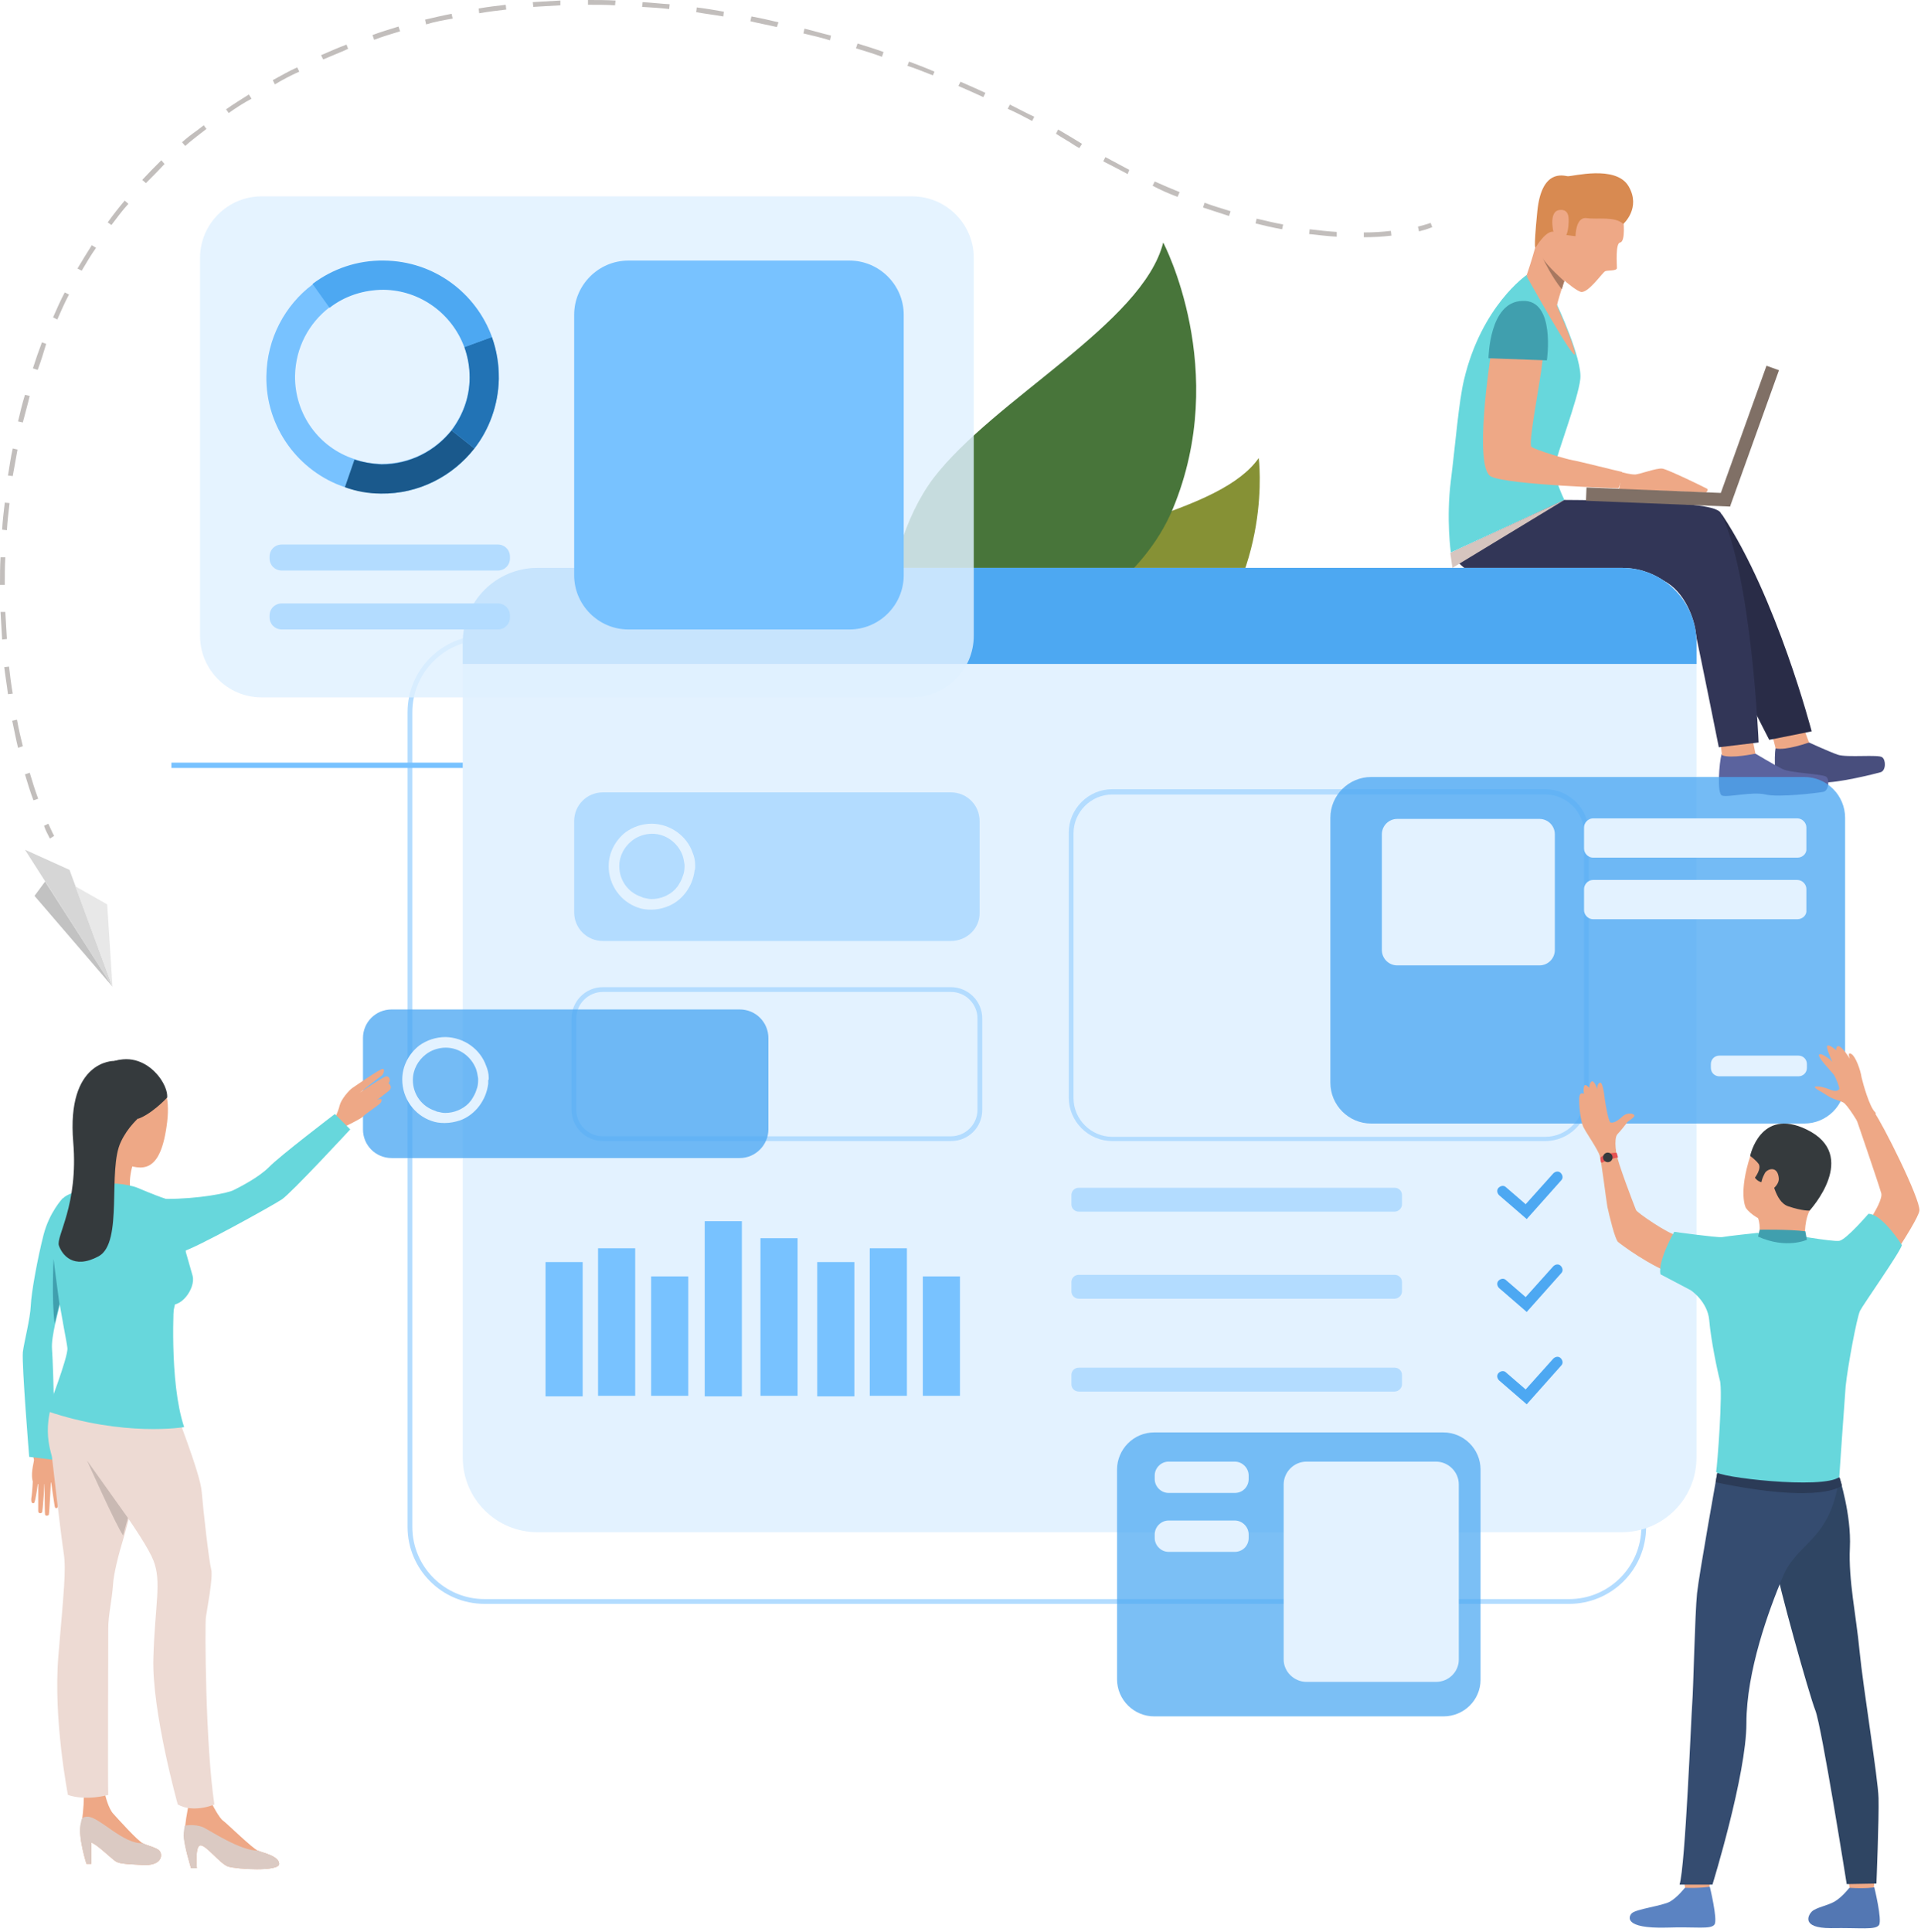 <svg width="362" height="364" viewBox="0 0 362 364" fill="none" xmlns="http://www.w3.org/2000/svg">
<path d="M295.701 302.2H91.301C83.301 302.2 76.801 295.7 76.801 287.7V134.2C76.801 126.2 83.301 119.7 91.301 119.7H295.701C303.701 119.7 310.201 126.2 310.201 134.2V287.7C310.201 295.7 303.701 302.2 295.701 302.2ZM91.301 120.6C83.801 120.6 77.701 126.7 77.701 134.2V287.7C77.701 295.2 83.801 301.3 91.301 301.3H295.701C303.201 301.3 309.301 295.2 309.301 287.7V134.2C309.301 126.7 303.201 120.6 295.701 120.6H91.301Z" fill="#B3DCFF"/>
<path d="M340.901 139.9C340.901 139.9 344.601 141.6 346.301 142.2C348.001 142.8 354.101 142.1 354.701 142.7C355.401 143.2 355.401 145.2 354.401 145.5C353.401 145.8 346.101 147.6 343.601 147.4C341.101 147.1 336.601 148.9 335.501 148.6C334.401 148.4 334.301 142.4 334.601 141C334.901 139.6 340.901 139.9 340.901 139.9Z" fill="#484E7D"/>
<path d="M340 137.5L340.9 139.9C340.9 139.9 336.4 141.5 334.6 141L334 138.6L340 137.5Z" fill="#EEA886"/>
<path d="M330.799 142C330.799 142 334.299 144.1 335.899 144.9C337.499 145.7 343.599 145.8 344.199 146.4C344.799 147 344.599 149 343.599 149.2C342.599 149.4 335.199 150.3 332.699 149.7C330.199 149.1 325.599 150.3 324.499 149.9C323.499 149.5 323.999 143.6 324.399 142.2C324.899 141 330.799 142 330.799 142Z" fill="#5B639E"/>
<path d="M330.299 139.5L330.799 142C330.799 142 326.199 143 324.499 142.3L324.199 139.8L330.299 139.5Z" fill="#EEA886"/>
<path d="M295.099 94.6C295.099 94.6 311.099 94.7 313.099 95C315.199 95.3 323.599 95.6 324.599 97.1C334.799 112.5 341.399 137.8 341.399 137.8L333.399 139.4C333.399 139.4 325.599 124.3 322.399 116.5C319.499 109.5 316.999 107.7 310.799 107.8C304.699 108 284.999 106.6 273.699 105.2L295.099 94.6Z" fill="#292C47"/>
<path d="M293.4 57.4C293.4 57.4 298.2 67.6 297.8 71.4C297.4 75.2 293.3 85.7 293 87.9C292.7 90 294.8 94.2 294.8 94.2L273.4 104.1C273.4 104.1 272.5 97.8 273.4 90.6C274.3 83.4 274.9 75.6 275.9 71.5C279.2 57.6 287.7 51.8 287.7 51.8L293.4 57.4Z" fill="#67D7DC"/>
<path d="M294.8 94.2C294.8 94.2 310.8 94.3 312.8 94.6C314.9 94.9 323.5 95 324.3 96.7C330.1 108.5 331.4 139.9 331.4 139.9L323.9 140.8C323.9 140.8 320.7 124.8 319.1 117.3C318.2 113.3 314.9 108.5 310.4 108.8C304.3 109.2 280.2 115.1 273.4 104.2L294.8 94.2Z" fill="#323657"/>
<path d="M280.9 67.1C280.9 65.1 282.1 56.6 286.9 57.1C291.7 57.7 291.2 63.5 290.7 67.8C290.2 72.4 287.9 83.6 288.6 84.2C289.4 84.8 295.1 86.5 296.3 86.7C297.5 86.9 305 88.8 305.6 88.9C306.2 89.1 305 92 305 92C305 92 284.4 91.4 281 89.8C277.6 88.2 280.9 67.1 280.9 67.1Z" fill="#EEA886"/>
<path d="M305.7 89C305.7 89 307.2 89.4 308 89.4C308.7 89.5 312.2 88.1 313.3 88.3C314.4 88.5 321.4 91.9 321.7 92.1C322 92.3 321.5 92.8 321.5 92.8L305.1 92.2L305.7 89Z" fill="#EEA886"/>
<path d="M326.145 92.953L298.967 91.855L298.866 94.353L326.044 95.451L326.145 92.953Z" fill="#807066"/>
<path d="M332.885 68.916L323.691 94.517L326.044 95.362L335.238 69.761L332.885 68.916Z" fill="#807066"/>
<path d="M305.9 41.3C305.9 41.3 306.4 45.5 305.3 45.7C304.4 45.8 304.7 49.9 304.7 50.5C304.7 51.1 302.9 50.9 302.5 51.1C302 51.3 299.3 55.3 297.9 55C296.5 54.6 291.4 50.2 290.4 47.9C289.4 45.6 291.1 37.4 293.4 34.6C295.7 31.8 304.9 33.9 305.9 41.3Z" fill="#EEA886"/>
<path d="M295.099 52C295.099 52 294.999 52.4 294.799 52.9C294.599 53.3 294.499 53.9 294.299 54.4C293.799 56 293.199 57.9 293.199 58.8C293.099 60.5 287.699 51.8 287.699 51.8C287.699 51.8 289.599 46.5 290.799 40.4C291.999 34.3 295.099 52 295.099 52Z" fill="#EEA886"/>
<path d="M305.9 42.2C305.9 42.2 309.3 39.2 306.9 35.1C304.5 31 296.2 33.3 295.4 33.2C294.6 33.1 290.5 31.8 289.7 39.8C288.9 47.8 289.4 46.6 289.4 46.6C289.4 46.6 291.4 43.2 292.9 43.7C294.4 44.3 296.9 44.5 296.9 44.5C296.9 44.5 296.9 40.8 299 41.1C301.1 41.4 304.3 40.7 305.9 42.2Z" fill="#D88A51"/>
<path d="M280.5 67.5L291.5 67.9C291.5 67.9 293.2 56.4 286.9 56.7C280.6 56.8 280.5 67.5 280.5 67.5Z" fill="#409FAE"/>
<path d="M295.6 41.8C295.6 41.3 295.8 39.2 293.7 39.6C291.6 40.1 292.9 44.7 293.1 44.9C293.4 45.1 295.5 46.2 295.6 41.8Z" fill="#EEA886"/>
<path d="M287.6 51.9C287.6 51.9 297.1 69 296.8 66.6C296.6 64.7 292.5 55.6 292.5 55.6L287.6 51.9Z" fill="#EEA886"/>
<path d="M294.799 53C294.599 53.4 294.499 54 294.299 54.5C292.399 52.1 291.099 49.4 290.699 48.6C291.399 50 294.799 53 294.799 53Z" fill="#A77860"/>
<path d="M294.801 94.2L273.701 107L273.301 104.2L294.801 94.2Z" fill="#D6C5BF"/>
<path d="M237.199 86.3C237.199 86.3 239.999 107.7 224.499 124.1C208.999 140.5 174.199 134.7 174.199 134.7C174.199 134.7 179.999 115.3 192.599 107.3C205.299 99.3 230.099 96.5 237.199 86.3Z" fill="#869135"/>
<path d="M219.2 45.7C219.2 45.7 231.9 69.7 221 95.9C210.1 122.1 166.4 130.6 166.4 130.6C166.4 130.6 164.6 105.2 175.9 90.1C187.3 75.2 215.4 60.9 219.2 45.7Z" fill="#48753A"/>
<path d="M114.701 143.7H32.301V144.7H114.701V143.7Z" fill="#78C2FF"/>
<path d="M21.199 185.9L4.699 160.1L13.099 163.9L21.199 185.9Z" fill="#D6D6D6"/>
<path d="M21.199 185.9L20.199 170.4L14.199 167L21.199 185.9Z" fill="#E8E8E8"/>
<path d="M8.5 166.1L6.5 168.8L21.2 185.9L8.5 166.1Z" fill="#C2C2C2"/>
<path d="M319.699 121.1V274.6C319.699 282.4 313.399 288.7 305.599 288.7H101.299C93.499 288.7 87.199 282.4 87.199 274.6V121.1C87.199 113.3 93.499 107 101.299 107H305.699C313.399 107 319.699 113.3 319.699 121.1Z" fill="#E3F2FF"/>
<path d="M319.699 121.1V125.1H87.199V121.1C87.199 113.3 93.499 107 101.299 107H305.699C313.399 107 319.699 113.3 319.699 121.1Z" fill="#4DA8F2"/>
<path d="M179.199 177.3H113.599C110.599 177.3 108.199 174.9 108.199 171.9V154.7C108.199 151.7 110.599 149.3 113.599 149.3H179.199C182.199 149.3 184.599 151.7 184.599 154.7V171.9C184.699 174.9 182.199 177.3 179.199 177.3Z" fill="#B3DCFF"/>
<path d="M179.199 215H113.599C110.399 215 107.699 212.4 107.699 209.1V191.9C107.699 188.7 110.299 186 113.599 186H179.199C182.399 186 185.099 188.6 185.099 191.9V209.1C185.099 212.4 182.499 215 179.199 215ZM113.599 186.9C110.899 186.9 108.599 189.1 108.599 191.9V209.1C108.599 211.8 110.799 214.1 113.599 214.1H179.199C181.899 214.1 184.199 211.9 184.199 209.1V191.9C184.199 189.2 181.999 186.9 179.199 186.9H113.599Z" fill="#B3DCFF"/>
<path d="M262.8 228.3H203.3C202.5 228.3 201.9 227.7 201.9 226.9V225.2C201.9 224.4 202.5 223.8 203.3 223.8H262.8C263.6 223.8 264.2 224.4 264.2 225.2V226.9C264.2 227.7 263.5 228.3 262.8 228.3Z" fill="#B3DCFF"/>
<path d="M262.8 244.7H203.3C202.5 244.7 201.9 244.1 201.9 243.3V241.6C201.9 240.8 202.5 240.2 203.3 240.2H262.8C263.6 240.2 264.2 240.8 264.2 241.6V243.3C264.2 244.1 263.5 244.7 262.8 244.7Z" fill="#B3DCFF"/>
<path d="M291.2 215H209.6C205.1 215 201.4 211.3 201.4 206.8V156.9C201.4 152.4 205.1 148.7 209.6 148.7H291.2C295.7 148.7 299.4 152.4 299.4 156.9V206.8C299.4 211.3 295.7 215 291.2 215ZM209.6 149.7C205.6 149.7 202.3 153 202.3 157V206.9C202.3 210.9 205.6 214.2 209.6 214.2H291.2C295.2 214.2 298.5 210.9 298.5 206.9V157C298.5 153 295.2 149.7 291.2 149.7H209.6Z" fill="#B3DCFF"/>
<path d="M287.699 229.7L282.499 225.2C282.099 224.8 281.999 224.2 282.399 223.8C282.799 223.4 283.399 223.3 283.799 223.7L287.499 226.9L292.699 221.1C293.099 220.7 293.699 220.6 294.099 221C294.499 221.4 294.599 222 294.199 222.4L287.699 229.7Z" fill="#4DA8F2"/>
<path d="M287.699 247.2L282.499 242.7C282.099 242.3 281.999 241.7 282.399 241.3C282.799 240.9 283.399 240.8 283.799 241.2L287.499 244.4L292.699 238.6C293.099 238.2 293.699 238.1 294.099 238.5C294.499 238.9 294.599 239.5 294.199 239.9L287.699 247.2Z" fill="#4DA8F2"/>
<path d="M262.8 262.2H203.3C202.5 262.2 201.9 261.6 201.9 260.8V259.1C201.9 258.3 202.5 257.7 203.3 257.7H262.8C263.6 257.7 264.2 258.3 264.2 259.1V260.8C264.2 261.6 263.5 262.2 262.8 262.2Z" fill="#B3DCFF"/>
<path d="M287.699 264.6L282.499 260.1C282.099 259.7 281.999 259.1 282.399 258.7C282.799 258.3 283.399 258.2 283.799 258.6L287.499 261.8L292.699 256C293.099 255.6 293.699 255.5 294.099 255.9C294.499 256.3 294.599 256.9 294.199 257.3L287.699 264.6Z" fill="#4DA8F2"/>
<g opacity="0.83">
<path d="M171.899 37H49.299C42.899 37 37.699 42.2 37.699 48.6V119.8C37.699 126.2 42.899 131.4 49.299 131.4H171.899C178.299 131.4 183.499 126.2 183.499 119.8V48.6C183.499 42.2 178.299 37 171.899 37Z" fill="#E0F1FF"/>
</g>
<path d="M65 91.8C67.1 92.5 69.4 92.9 71.8 93C79 93.1 85.4 89.7 89.4 84.5C92.2 80.9 93.9 76.3 94 71.4C94 70.9 94 70.4 94 69.9C93.9 67.7 93.4 65.6 92.7 63.6C89.7 55.3 81.7 49.3 72.4 49.2C67.3 49.1 62.7 50.8 58.9 53.6C53.7 57.5 50.3 63.8 50.2 70.8C50 80.5 56.3 88.9 65 91.8ZM55.6 70.8C55.7 65.5 58.2 60.9 62.1 57.9C64.9 55.7 68.5 54.5 72.3 54.5C79.3 54.6 85.3 59.1 87.5 65.3C88 66.8 88.4 68.4 88.5 70C88.5 70.4 88.5 70.7 88.5 71.1C88.5 74.8 87.2 78.2 85.1 81C82 84.9 77.3 87.4 71.9 87.4C70.1 87.4 68.4 87.1 66.8 86.5C60.2 84.4 55.5 78.1 55.6 70.8Z" fill="#78C2FF"/>
<path d="M85.1 81.1L89.4 84.5C85.3 89.7 78.9 93.1 71.8 93C69.4 93 67.2 92.6 65 91.8L66.8 86.6C68.4 87.1 70.1 87.4 71.9 87.5C77.2 87.5 82 85 85.1 81.1Z" fill="#1A598C"/>
<path d="M92.7 63.5L87.5 65.4C88.2 67.3 88.5 69.3 88.5 71.2C88.5 74.9 87.2 78.3 85.1 81.1L89.4 84.5C92.2 80.9 93.9 76.3 94 71.4C94 68.6 93.6 66 92.7 63.5Z" fill="#2273B5"/>
<path d="M58.9 53.5C62.6 50.7 67.3 49 72.4 49.1C81.8 49.2 89.7 55.2 92.7 63.5L87.5 65.4C85.2 59.2 79.3 54.7 72.3 54.6C68.5 54.6 64.9 55.8 62.1 58L58.9 53.5Z" fill="#4DA8F2"/>
<path d="M130.999 163.4C130.999 163.3 130.999 163.1 130.999 163V162.9C130.999 162.1 130.799 161.3 130.499 160.6C129.399 157.5 126.399 155.3 122.899 155.2C120.999 155.2 119.299 155.8 117.899 156.8C115.999 158.3 114.699 160.6 114.699 163.2C114.699 166.8 116.999 169.9 120.199 171C120.999 171.3 121.799 171.4 122.699 171.4C123.699 171.4 124.699 171.2 125.499 170.9C126.999 170.4 128.299 169.4 129.199 168.2C130.099 167 130.699 165.6 130.899 164C130.999 163.8 130.999 163.6 130.999 163.4ZM116.699 163.2C116.699 161.2 117.699 159.5 119.099 158.4C120.099 157.6 121.499 157.1 122.899 157.1C125.499 157.1 127.699 158.8 128.599 161.1C128.799 161.7 128.899 162.2 128.999 162.9C128.999 163 128.999 163.2 128.999 163.3C128.999 163.9 128.899 164.5 128.699 165C128.499 165.7 128.099 166.4 127.699 167C127.499 167.2 127.399 167.4 127.199 167.6C126.099 168.7 124.499 169.4 122.799 169.4C122.299 169.4 121.899 169.3 121.499 169.2C121.299 169.2 121.099 169.1 120.899 169C118.399 168.2 116.699 165.9 116.699 163.2Z" fill="#E3F2FF"/>
<path d="M160.099 118.6H118.399C112.799 118.6 108.199 114 108.199 108.4V59.3C108.199 53.7 112.799 49.1 118.399 49.1H160.099C165.699 49.1 170.299 53.7 170.299 59.3V108.4C170.299 114 165.699 118.6 160.099 118.6Z" fill="#78C2FF"/>
<path d="M93.801 107.5H53.101C51.801 107.5 50.801 106.5 50.801 105.2V104.9C50.801 103.6 51.801 102.6 53.101 102.6H93.801C95.101 102.6 96.101 103.6 96.101 104.9V105.2C96.101 106.5 95.101 107.5 93.801 107.5Z" fill="#B3DCFF"/>
<path d="M93.801 118.6H53.101C51.801 118.6 50.801 117.6 50.801 116.3V116C50.801 114.7 51.801 113.7 53.101 113.7H93.801C95.101 113.7 96.101 114.7 96.101 116V116.3C96.101 117.6 95.101 118.6 93.801 118.6Z" fill="#B3DCFF"/>
<g opacity="0.78">
<path d="M339.999 211.7H258.399C254.099 211.7 250.699 208.2 250.699 204V154.1C250.699 149.8 254.199 146.4 258.399 146.4H339.999C344.299 146.4 347.699 149.9 347.699 154.1V204C347.699 208.3 344.199 211.7 339.999 211.7Z" fill="#4DA8F2"/>
</g>
<path d="M290.1 181.9H263.3C261.7 181.9 260.4 180.6 260.4 179V157.2C260.4 155.6 261.7 154.3 263.3 154.3H290.1C291.7 154.3 293 155.6 293 157.2V179C293 180.6 291.7 181.9 290.1 181.9Z" fill="#E3F2FF"/>
<path d="M338.7 161.6H300.2C299.3 161.6 298.5 160.8 298.5 159.9V155.9C298.5 155 299.3 154.2 300.2 154.2H338.7C339.6 154.2 340.4 155 340.4 155.9V159.9C340.5 160.8 339.7 161.6 338.7 161.6Z" fill="#E3F2FF"/>
<path d="M338.7 173.2H300.2C299.3 173.2 298.5 172.4 298.5 171.5V167.5C298.5 166.6 299.3 165.8 300.2 165.8H338.7C339.6 165.8 340.4 166.6 340.4 167.5V171.5C340.5 172.4 339.7 173.2 338.7 173.2Z" fill="#E3F2FF"/>
<path d="M338.9 202.8H324C323.1 202.8 322.4 202.1 322.4 201.2V200.5C322.4 199.6 323.1 198.9 324 198.9H338.9C339.8 198.9 340.5 199.6 340.5 200.5V201.2C340.5 202.1 339.8 202.8 338.9 202.8Z" fill="#E3F2FF"/>
<path d="M329 227.6C329 227.6 327.5 224.9 329.9 217.6C332.3 210.6 340.5 211.2 343.1 215.7C345.7 220.2 344.8 223 341 228.1C337.2 233.2 330.6 229.9 329 227.6Z" fill="#EEA886"/>
<path d="M348.1 352.6C348.1 352.6 348.5 355.6 348.6 356C348.7 356.4 353.1 355.7 353.1 355.7L353.5 352.1C353.5 352.2 348.7 352.2 348.1 352.6Z" fill="#EEA886"/>
<path d="M348.499 355.7C348.499 355.7 347.099 357.5 345.699 358.3C344.299 359.1 342.199 359.4 341.399 360.2C340.799 360.8 339.299 363.3 344.999 363.3C350.699 363.2 353.399 363.7 354.099 362.7C354.699 361.7 353.199 355.6 353.199 355.6C353.199 355.6 351.799 355.9 348.499 355.7Z" fill="#5377B3"/>
<path d="M317.1 352.6C317.1 352.6 317.5 355.6 317.6 356C317.7 356.4 322.1 355.7 322.1 355.7L322.5 352.1C322.5 352.2 317.7 352.2 317.1 352.6Z" fill="#EEA886"/>
<path d="M317.501 355.7C317.501 355.7 316.101 357.5 314.701 358.3C313.301 359.1 308.301 359.7 307.501 360.5C306.901 361.1 305.901 363.4 314.001 363.2C319.701 363 322.401 363.6 323.101 362.6C323.701 361.6 322.201 355.5 322.201 355.5C322.201 355.5 320.401 355.8 317.501 355.7Z" fill="#5B83C2"/>
<path d="M346.6 278.3C346.6 278.3 348.9 285.4 348.6 291.6C348.3 297.7 349.8 304.5 350.4 310.9C351.1 318.1 353.9 335 354 338.8C354.1 342.6 353.6 354.9 353.6 354.9L348 355C348 355 343.3 325.4 342.1 322.3C340.9 319.3 334.9 297.7 334.7 295.3C334.5 293 346.6 278.3 346.6 278.3Z" fill="#2F4563"/>
<path d="M323.6 277.6C323.6 277.6 320.2 296.5 319.8 300.2C319.4 304 319.1 318.4 318.9 320.8C318.7 323.2 317.6 351.6 316.5 355.1H322.7C322.7 355.1 329.1 334.4 329.1 324.7C329.1 314.9 333.3 303.4 336 297C338.7 290.5 344.9 290.4 346.6 278.4C346.6 278.3 325.8 273.8 323.6 277.6Z" fill="#354C70"/>
<path d="M331.3 229.5C331.3 229.5 332 231.5 331.3 233C330.6 234.5 340.2 233.6 340.2 233.6C340.2 233.6 339.8 230.6 341 228.1C342.3 225.7 331.3 229.5 331.3 229.5Z" fill="#EEA886"/>
<path d="M347.101 279.9C347.101 279.9 343.601 283.5 323.301 279.3L323.601 277.6L346.701 278.5L347.101 279.9Z" fill="#2B3B57"/>
<path d="M329.801 233.5C329.801 233.5 326.201 233.9 325.201 234.1C324.201 234.3 317.301 232.9 315.901 232.7C314.501 232.6 308.501 228.5 308.301 228C308.101 227.5 304.701 218.8 304.501 216.9C304.301 215 301.101 216 301.401 217.3C301.901 219.7 302.601 225.6 302.901 227.4C303.301 229.2 304.301 233.4 304.901 234C305.501 234.5 310.901 238.6 316.101 240.4C321.401 242.1 325.401 244.7 325.401 244.7H351.401C351.401 244.7 361.501 230.2 361.701 228.1C361.901 225.9 354.601 211.4 353.201 209.6C351.701 207.8 349.601 210.2 349.601 210.2C349.601 210.2 354.001 223 354.501 224.8C355.101 226.6 349.401 234.6 347.901 234.6C346.401 234.6 342.401 234.1 340.601 234C338.801 233.9 337.001 233.2 337.001 233.2L329.801 233.5Z" fill="#EEA886"/>
<path d="M318.6 243.1C318.6 243.1 321.8 245.2 322.1 248.8C322.4 252.4 323.6 258.2 324.1 260.1C324.7 262.1 323.6 276.3 323.4 277.3C323.3 278.3 343.5 280.7 346.6 278.3C346.6 278.3 347.5 265 347.8 261.2C348.2 257.4 349.9 248.3 350.5 247C351.1 245.8 358.1 235.9 358.4 234.6C358.4 234.6 354.8 228.8 352.1 228.7C352.1 228.7 347.9 233.6 346.6 233.8C345.2 234 336.9 232.5 336.9 232.5C336.9 232.5 336 233.7 331.2 232.3C331.2 232.3 325.5 232.9 324.5 233.1C323.4 233.2 315.5 232.1 315.5 232.1C315.5 232.1 312.4 237.4 312.9 240.1L318.6 243.1Z" fill="#67D7DC"/>
<path d="M304.701 218C304.701 218 304.001 214.6 304.801 213.7C305.301 213.2 306.501 211.7 306.601 211.5C306.701 211.3 308.001 210.6 308.001 210.2C308.001 209.9 306.801 209.4 305.701 210.4C304.601 211.4 304.001 211.6 303.501 211.5C303.101 211.4 302.501 207.8 302.401 207C302.301 206.1 302.001 203.8 301.501 204C300.901 204.2 301.001 205.2 301.001 205.2C301.001 205.2 300.401 203.4 299.901 203.8C299.501 204.1 299.501 205 299.501 205C299.501 205 298.701 204 298.501 204.7C298.301 205.4 298.501 206.1 298.501 206.1C298.501 206.1 297.701 205.6 297.601 206.8C297.501 207.9 297.801 211.2 298.401 212.4C299.001 213.6 301.201 216.7 301.501 217.9C301.801 218.8 304.701 218 304.701 218Z" fill="#EEA886"/>
<path d="M350.499 212.1C350.499 212.1 348.099 208 347.299 207.7C346.499 207.3 345.299 207.1 344.299 206.4C343.299 205.7 341.899 205.1 341.999 204.8C342.099 204.6 343.299 204.7 344.599 205.2C345.899 205.8 346.399 205.5 346.599 205.2C346.699 204.9 345.899 202.9 345.499 202.4C345.099 201.9 342.399 199.1 342.799 198.7C343.299 198.3 345.099 199.8 345.299 200.1C345.299 200.1 343.899 197.1 344.399 197C344.999 196.9 345.999 197.9 345.999 197.9C345.999 197.9 345.899 195.3 348.599 199.5C348.599 199.5 347.999 198.1 348.899 198.6C349.699 199.1 350.599 201.6 350.799 203C351.099 204.3 352.299 208.5 353.299 209.5C354.299 210.4 350.499 212.1 350.499 212.1Z" fill="#EEA886"/>
<path d="M341.001 228.1C341.001 228.1 339.701 228.2 337.001 227.3C334.301 226.4 334.101 221.6 333.501 222.2C332.301 223.3 331.201 222.6 330.701 221.9C330.701 221.9 332.001 220.2 331.401 219.3C330.801 218.5 329.801 217.8 329.801 217.8C329.801 217.8 331.701 208.6 340.401 212.8C350.601 217.7 341.001 228.1 341.001 228.1Z" fill="#353A3D"/>
<path d="M331.301 233L331.601 231.7C331.601 231.7 337.101 231.6 340.201 232L340.501 233.6C340.501 233.6 336.601 235.4 331.301 233Z" fill="#409FAE"/>
<path d="M332.601 221C333.101 220.2 335.001 219.6 335.201 222C335.401 223.8 331.901 225.8 331.801 224.1C331.801 222.4 332.301 221.6 332.601 221Z" fill="#EEA886"/>
<path d="M304.6 217.2C304.6 217.2 302.6 217.2 301.6 218.1C301.6 218.1 301.5 218.7 301.8 219.1C301.8 219.1 303.5 218.3 304.9 218.1C304.9 218.2 304.8 217.4 304.6 217.2Z" fill="#E55353"/>
<path d="M303.809 218.426C304.002 217.968 303.788 217.44 303.33 217.247C302.872 217.054 302.344 217.268 302.151 217.726C301.957 218.184 302.172 218.712 302.63 218.905C303.088 219.099 303.616 218.884 303.809 218.426Z" fill="#353A3D"/>
<g opacity="0.78">
<path d="M139.4 218.2H73.8C70.8 218.2 68.4 215.8 68.4 212.8V195.6C68.4 192.6 70.8 190.2 73.8 190.2H139.4C142.4 190.2 144.8 192.6 144.8 195.6V212.8C144.8 215.7 142.4 218.2 139.4 218.2Z" fill="#4DA8F2"/>
</g>
<path d="M8.901 272.8C8.901 272.8 9.201 274.4 10.101 274.7C10.901 274.9 11.701 275.7 12.001 276C12.401 276.3 13.801 277 13.401 277.4C13.001 277.9 10.901 276.5 10.401 276.3C9.901 276.1 10.601 278.4 10.401 278.9C10.201 279.4 6.401 280.4 6.101 278.8C5.801 277.2 6.501 275.2 6.401 275C6.301 274.7 6.101 273.8 6.101 273.8L8.901 272.8Z" fill="#EEA886"/>
<path d="M10.501 278.5C10.501 278.5 11.101 283.5 10.901 283.9C10.701 284.3 10.401 284.3 10.301 283.8C10.201 283.3 9.601 279 9.601 279C9.601 279 9.301 285.1 9.201 285.4C9.101 285.6 8.601 285.7 8.501 285.4C8.401 285.2 8.401 279.1 8.401 279.1C8.401 279.1 8.101 284.8 7.901 285C7.701 285.2 7.201 285.2 7.201 284.7C7.201 284.3 7.201 279 7.201 279C7.201 279 6.701 283.1 6.401 283.2C6.201 283.3 5.801 283.3 5.901 282.3C6.101 281.2 6.201 278.7 6.201 278.7L10.501 278.5Z" fill="#EEA886"/>
<path d="M62.9 211.1C62.9 211.1 63.7 209.6 64 208.3C64.3 207.1 65.8 205.4 66.4 205C67 204.6 71.6 201.4 72.1 201.4C72.6 201.4 72.3 202.4 71.9 202.7C71.4 203 67.8 205.9 67.8 205.9C67.8 205.9 72.4 202.7 72.9 202.8C73.4 202.9 73.7 203.5 73.2 204.1C73.2 204.1 74.2 204.8 73.2 205.6L71 207.3C71 207.3 72.3 206.6 71.8 207.7C71.5 208.2 68.9 209.8 68.5 210.3C68.1 210.8 64.7 212.4 64.7 212.4L62.9 211.1Z" fill="#EEA886"/>
<path d="M36 352H37.1C37.1 352 36.7 347.7 37.8 347.7C38.9 347.7 41.5 351.2 43 351.7C44.6 352.2 52.6 352.7 52.6 351.2C52.6 349.7 49.5 349.1 48.6 348.7C47.6 348.3 42.9 343.7 42.1 343.1C41.3 342.6 39.9 339.8 39.9 339.8H35.6C35.6 339.8 35.1 342.1 34.9 344C34.8 344.7 34.7 345.3 34.7 345.8C34.6 347.5 36 352 36 352Z" fill="#EEA886"/>
<path d="M16.3 351.2H17.2V347.2C18 347.3 20.6 349.8 21.5 350.5C22.3 351.2 23.4 351.2 26.9 351.4C30.4 351.6 30.7 349.6 30.1 348.8C29.6 348.1 27.8 347.8 26.9 347.3C26 346.9 22.3 342.8 21.4 341.8C20.4 340.8 19.8 338.1 19.8 338.1L15.8 338.5C15.8 338.5 15.8 341 15.4 343.2C15.4 343.4 15.3 343.6 15.3 343.7C14.6 345.9 16.3 351.2 16.3 351.2Z" fill="#EEA886"/>
<path d="M25.699 217.6C25.699 217.6 23.699 221.8 24.799 225.2C24.799 225.2 18.699 224.4 18.599 223.7C18.399 223 19.399 216.6 18.699 214.7C17.899 212.7 25.699 217.6 25.699 217.6Z" fill="#EEA886"/>
<path d="M25.899 223.8C25.899 223.8 29.399 225.3 30.999 225.8C32.599 226.3 35.899 228.1 35.199 234C34.499 239.9 33.099 244.9 32.599 247.5C31.999 250 31.799 256.5 32.199 259.7C32.199 259.7 23.399 261.2 13.399 258.3C13.399 258.3 15.599 253.1 15.599 251.7C15.699 250.3 10.499 238.5 10.399 236.7C10.299 234.9 9.599 226.9 12.499 225.3C15.399 223.7 17.599 224.1 18.799 223.4C19.899 222.6 24.199 223.1 25.899 223.8Z" fill="#67D7DC"/>
<path d="M25.9 233C25.9 233 24.6 225.9 31.4 225.9C37.4 225.9 43.1 224.8 44.1 224.2C45.1 223.7 48.7 221.9 50.7 219.9C52.6 217.9 63.1 209.9 63.1 209.9L66 212.8C66 212.8 54.9 224.8 53.1 226C51.3 227.2 36.3 235.5 34.4 235.8C32.5 236.1 27.2 237.6 25.9 233Z" fill="#67D7DC"/>
<path d="M4.301 254.8C4.101 257.3 5.501 274.5 5.501 274.5L10.401 275.1C10.401 275.1 10.101 258.1 9.801 254.2C9.701 253 10.001 251.3 10.401 249.4C10.701 248.2 11.001 246.9 11.301 245.7C12.201 242.3 13.201 239.4 13.201 239.4C13.201 239.4 18.701 225.2 11.801 225.8C11.801 225.8 9.301 228.4 8.201 232.7C7.101 237 5.901 243.5 5.801 246C5.701 248.5 4.501 253 4.301 254.8Z" fill="#67D7DC"/>
<path d="M30.9 259.5C30.9 259.5 32.5 263.2 32.6 264.2C32.7 265.1 37.7 277.4 38 281C38.3 284.6 39.4 294.3 39.8 295.7C40.2 297.1 39 303.3 38.8 304.7C38.6 306.1 38.7 328.8 40.4 340C40.4 340 36.5 341.7 33.5 340C33.5 340 28.6 322.5 28.9 312.4C29.2 302.3 30.5 298 28.9 294C27.3 289.9 18.2 277.7 17.2 276.4C16.3 275.1 10.5 267.9 16 260.2C21.5 252.3 30.9 259.5 30.9 259.5Z" fill="#EDDAD3"/>
<path d="M12.001 292.6C12.501 295.8 12.001 300.1 11.001 312C10.001 323.9 12.801 338.2 12.801 338.2C16.301 339.4 20.401 338.2 20.401 338.2C20.301 337.4 20.401 309.3 20.401 306.8C20.401 304.3 21.101 301.5 21.301 298.6C21.401 296.6 22.301 293 23.401 289.4C23.701 288.3 24.001 287.2 24.301 286.1C24.501 285.5 24.601 284.9 24.801 284.3C26.201 279.3 28.201 260 28.201 260C28.201 260 17.501 251.3 12.201 259.5C7.001 267.6 9.701 273.6 9.801 274.6C9.901 275.6 11.501 289.4 12.001 292.6Z" fill="#EDDAD3"/>
<path d="M32.8 244.9C32.8 244.9 31.8 260.2 34.7 268.9C34.7 268.9 23.4 270.8 8.9 265.9C8.9 265.9 12.9 255.6 12.7 254C12.6 252.4 8.4 233.6 10.4 229.4C12.4 225.2 32.1 231.1 32.8 244.9Z" fill="#67D7DC"/>
<path d="M23.5 200.5C26.1 200.4 32.7 201.4 31.5 211.4C30.3 221.4 26.7 220.5 23.1 219.2C19.5 217.9 15.8 209.8 15.9 207.7C16.1 205.7 16.1 200.8 23.5 200.5Z" fill="#EEA886"/>
<path d="M31.499 206.8C31.499 206.8 28.299 210.3 25.399 211C25.399 211 22.899 214.8 18.899 215.6C18.899 215.6 11.099 207 18.599 201.5C25.999 196 31.799 203.7 31.499 206.8Z" fill="#353A3D"/>
<path d="M26 209.6C25.9 209 24.8 207.8 23.8 209C22.8 210.2 24.3 213.2 24.9 213.3C25.5 213.4 26.2 211.7 26 209.6Z" fill="#EEA886"/>
<path d="M16.4 275.2C16.5 275.4 21.8 287.3 23.2 289.3C23.5 288.2 23.8 287.1 24.1 286C24.1 286 16.6 275.5 16.4 275.2Z" fill="#C9B9B3"/>
<path d="M10.099 237.2C10.099 237.2 9.699 244.8 10.299 249.4C10.599 248.2 10.899 246.9 11.199 245.7C11.199 245.5 10.199 238.4 10.099 237.2Z" fill="#409FAE"/>
<path d="M21.501 199.9C21.501 199.9 12.501 199.7 13.801 215.2C14.801 227.1 10.501 233 11.101 234.7C11.701 236.4 13.801 239.3 18.601 236.7C23.301 234.1 20.201 220.4 22.801 215.1C25.301 209.8 30.901 207.3 30.901 207.3C30.901 207.3 29.901 198.3 21.501 199.9Z" fill="#353A3D"/>
<path d="M33.7 231.3C33.7 231.3 35.8 238.7 36.3 240.4C36.9 242.7 34 246.9 31.4 245.6C28.7 244.3 33.7 231.3 33.7 231.3Z" fill="#67D7DC"/>
<path d="M16.3 351.2H17.201V347.2C18 347.3 20.601 349.8 21.5 350.5C22.3 351.2 23.401 351.2 26.901 351.4C30.401 351.6 30.701 349.6 30.101 348.8C29.601 348.1 27.8 347.8 26.901 347.3C23.201 347.5 18.701 342.3 16.5 342.3C15.3 342.3 15.4 342.9 15.3 343.1C15.3 343.3 15.2 343.5 15.2 343.6C14.601 345.9 16.3 351.2 16.3 351.2Z" fill="#DBCAC3"/>
<path d="M36 352H37.1C37.1 352 36.7 347.7 37.8 347.7C38.9 347.7 41.5 351.2 43 351.7C44.6 352.2 52.6 352.7 52.6 351.2C52.6 349.7 49.5 349.1 48.6 348.7C45.3 348.7 39.9 345.1 38.3 344.3C36.6 343.6 34.8 344 34.8 344C34.7 344.7 34.6 345.3 34.6 345.8C34.6 347.5 36 352 36 352Z" fill="#DBCAC3"/>
<path d="M267.399 43.6L267.199 42.7C268.799 42.3 269.599 42 269.599 42L269.899 42.8C269.899 42.8 268.999 43.2 267.399 43.6Z" fill="#C2BEBC"/>
<path d="M6.3 150.8C5.7 149.2 5.2 147.6 4.7 145.9L5.6 145.6C6.1 147.3 6.6 148.9 7.2 150.5L6.3 150.8ZM3.4 140.9C3 139.3 2.7 137.6 2.3 135.8L3.2 135.6C3.5 137.3 3.9 139 4.3 140.6L3.4 140.9ZM1.5 130.8C1.3 129.1 1 127.4 0.8 125.7L1.7 125.6C1.9 127.3 2.1 129 2.4 130.7L1.5 130.8ZM0.4 120.5C0.3 118.8 0.2 117.1 0.1 115.3H1C1.1 117 1.2 118.7 1.3 120.4L0.4 120.5ZM0.9 110.2H0C0 108.5 -1.52737e-06 106.7 0.1 105H1C0.9 106.7 0.9 108.5 0.9 110.2ZM1.3 99.9L0.4 99.8C0.5 98.1 0.7 96.4 0.9 94.7L1.8 94.8C1.6 96.5 1.4 98.2 1.3 99.9ZM2.4 89.7L1.5 89.6C1.8 87.9 2 86.2 2.4 84.5L3.3 84.7C3 86.3 2.7 88 2.4 89.7ZM4.3 79.6L3.4 79.4C3.8 77.7 4.2 76 4.7 74.4L5.6 74.6C5.2 76.3 4.7 78 4.3 79.6ZM7.1 69.7L6.2 69.4C6.7 67.8 7.3 66.1 7.9 64.5L8.7 64.8C8.2 66.5 7.7 68.1 7.1 69.7ZM10.8 60.2L10 59.8C10.7 58.2 11.4 56.6 12.2 55.1L13 55.5C12.2 57 11.5 58.6 10.8 60.2ZM15.4 51L14.6 50.6C15.5 49.1 16.4 47.6 17.3 46.2L18.1 46.7C17.1 48.1 16.3 49.5 15.4 51ZM257 44.7V43.8C258.8 43.8 260.5 43.7 262.1 43.5L262.2 44.4C260.6 44.6 258.8 44.7 257 44.7ZM251.9 44.6C250.2 44.5 248.5 44.3 246.7 44.1L246.8 43.2C248.5 43.4 250.2 43.6 251.9 43.7V44.6ZM241.6 43.2C239.9 42.9 238.2 42.5 236.6 42.1L236.8 41.2C238.5 41.6 240.2 42 241.8 42.3L241.6 43.2ZM21 42.4L20.3 41.9C21.3 40.5 22.4 39.1 23.5 37.8L24.2 38.4C23 39.7 22 41.1 21 42.4ZM231.6 40.7C230 40.2 228.3 39.6 226.7 39.1L227 38.2C228.6 38.8 230.3 39.3 231.9 39.8L231.6 40.7ZM221.9 37.1C220.3 36.5 218.7 35.8 217.2 35L217.6 34.2C219.2 34.9 220.8 35.6 222.3 36.2L221.9 37.1ZM27.5 34.5L26.8 33.9C28 32.6 29.2 31.4 30.4 30.2L31 30.9C29.9 32.1 28.7 33.3 27.5 34.5ZM212.5 32.8C211 32 209.5 31.2 207.9 30.4L208.3 29.6C209.8 30.4 211.3 31.2 212.8 32L212.5 32.8ZM203.4 27.9C202.8 27.6 202.2 27.2 201.6 26.8C200.8 26.3 199.9 25.8 199 25.2L199.4 24.4C200.3 24.9 201.2 25.5 202.1 26C202.7 26.4 203.3 26.7 203.9 27.1L203.4 27.9ZM34.9 27.5L34.3 26.8C35.2 26 36.1 25.3 37.1 24.6C37.5 24.3 38 23.9 38.4 23.6L38.9 24.3C38.5 24.6 38.1 24.9 37.6 25.3C36.7 26 35.8 26.7 34.9 27.5ZM194.5 22.8C193 22 191.5 21.2 189.9 20.5L190.3 19.7C191.9 20.5 193.4 21.3 194.9 22L194.5 22.8ZM43.1 21.3L42.6 20.6C44 19.6 45.5 18.7 46.9 17.8L47.4 18.6C45.9 19.4 44.5 20.3 43.1 21.3ZM185.3 18.3C183.8 17.6 182.2 16.9 180.6 16.2L181 15.4C182.6 16.1 184.2 16.8 185.7 17.5L185.3 18.3ZM51.8 15.9L51.4 15.1C52.9 14.3 54.4 13.4 56 12.7L56.4 13.5C54.8 14.2 53.3 15 51.8 15.9ZM175.8 14.2C174.2 13.6 172.6 12.9 171 12.4L171.3 11.6C172.9 12.2 174.5 12.8 176.1 13.5L175.8 14.2ZM60.9 11.2L60.5 10.4C62.1 9.7 63.7 9 65.3 8.4L65.6 9.2C64.1 9.9 62.5 10.5 60.9 11.2ZM166.2 10.7C164.6 10.1 162.9 9.6 161.3 9.1L161.6 8.2C163.2 8.7 164.9 9.2 166.5 9.8L166.2 10.7ZM156.4 7.6C154.8 7.1 153.1 6.7 151.4 6.3L151.6 5.4C153.3 5.8 154.9 6.3 156.6 6.7L156.4 7.6ZM70.5 7.5L70.2 6.6C71.8 6 73.5 5.5 75.1 5L75.4 5.9C73.7 6.4 72.1 6.9 70.5 7.5ZM146.4 5.1C144.7 4.7 143 4.4 141.4 4L141.6 3.1C143.3 3.4 145 3.8 146.7 4.2L146.4 5.1ZM80.3 4.6L80.1 3.7C81.8 3.3 83.5 2.9 85.1 2.6L85.3 3.5C83.6 3.8 81.9 4.1 80.3 4.6ZM136.3 3.1C134.6 2.8 132.9 2.6 131.2 2.3L131.3 1.4C133 1.6 134.7 1.9 136.4 2.2L136.3 3.1ZM90.3 2.5L90.2 1.6C91.9 1.3 93.6 1.1 95.3 0.9L95.4 1.8C93.7 2 92 2.2 90.3 2.5ZM126.1 1.7C124.4 1.5 122.7 1.4 121 1.3L121.1 0.4C122.8 0.5 124.5 0.7 126.2 0.8L126.1 1.7ZM100.5 1.3L100.4 0.4C102.1 0.3 103.8 0.2 105.6 0.1V1C103.9 1.1 102.2 1.2 100.5 1.3ZM115.9 1C114.3 0.9 112.6 0.9 111 0.9H110.8V0H111C112.6 0 114.3 -1.52737e-06 116 0.1L115.9 1Z" fill="#C2BEBC"/>
<path d="M9.401 158C9.001 157.2 8.601 156.5 8.301 155.6L9.101 155.2C9.501 156 9.801 156.8 10.201 157.5L9.401 158Z" fill="#C2BEBC"/>
<path d="M109.801 237.8H102.801V263.1H109.801V237.8Z" fill="#78C2FF"/>
<path d="M119.699 235.2H112.699V263H119.699V235.2Z" fill="#78C2FF"/>
<path d="M129.699 240.5H122.699V263H129.699V240.5Z" fill="#78C2FF"/>
<path d="M139.801 230.1H132.801V263.1H139.801V230.1Z" fill="#78C2FF"/>
<path d="M150.301 233.3H143.301V263H150.301V233.3Z" fill="#78C2FF"/>
<path d="M161 237.8H154V263.1H161V237.8Z" fill="#78C2FF"/>
<path d="M170.9 235.2H163.9V263H170.9V235.2Z" fill="#78C2FF"/>
<path d="M180.9 240.5H173.9V263H180.9V240.5Z" fill="#78C2FF"/>
<path d="M92.101 203.2V203.1C92.101 202.3 91.901 201.5 91.601 200.8C90.501 197.7 87.501 195.5 84.001 195.4C82.101 195.4 80.401 196 79.001 197C77.101 198.5 75.801 200.8 75.801 203.4C75.801 207 78.101 210.1 81.301 211.2C82.101 211.5 82.901 211.6 83.801 211.6C84.801 211.6 85.801 211.4 86.701 211.1C88.101 210.6 89.401 209.6 90.301 208.4C91.201 207.2 91.801 205.8 92.001 204.2C92.001 204 92.001 203.7 92.001 203.5C92.101 203.5 92.101 203.4 92.101 203.2ZM77.801 203.5C77.801 201.5 78.801 199.8 80.201 198.7C81.201 197.9 82.601 197.4 84.001 197.4C86.601 197.4 88.801 199.1 89.701 201.4C89.901 202 90.001 202.5 90.101 203.2C90.101 203.3 90.101 203.5 90.101 203.6C90.101 204.2 90.001 204.8 89.801 205.3C89.601 206 89.201 206.7 88.801 207.3C88.601 207.5 88.501 207.7 88.301 207.9C87.201 209 85.601 209.7 83.901 209.7C83.401 209.7 83.001 209.6 82.601 209.5C82.401 209.5 82.201 209.4 82.001 209.3C79.501 208.5 77.801 206.2 77.801 203.5Z" fill="#E3F2FF"/>
<g opacity="0.74">
<path d="M272 323.4H217.5C213.7 323.4 210.5 320.3 210.5 316.4V276.9C210.5 273.1 213.6 269.9 217.5 269.9H272C275.8 269.9 279 273 279 276.9V316.5C279 320.3 275.9 323.4 272 323.4Z" fill="#4DA8F2"/>
</g>
<path d="M270.6 316.9H246.2C243.9 316.9 241.9 315 241.9 312.7V279.7C241.9 277.4 243.8 275.4 246.2 275.4H270.6C272.9 275.4 274.9 277.3 274.9 279.7V312.7C274.9 315 273 316.9 270.6 316.9Z" fill="#E3F2FF"/>
<path d="M232.7 281.3H220.2C218.8 281.3 217.6 280.1 217.6 278.7V278C217.6 276.6 218.8 275.4 220.2 275.4H232.7C234.1 275.4 235.3 276.6 235.3 278V278.7C235.3 280.1 234.2 281.3 232.7 281.3Z" fill="#E3F2FF"/>
<path d="M232.7 292.4H220.2C218.8 292.4 217.6 291.2 217.6 289.8V289.1C217.6 287.7 218.8 286.5 220.2 286.5H232.7C234.1 286.5 235.3 287.7 235.3 289.1V289.8C235.3 291.2 234.2 292.4 232.7 292.4Z" fill="#E3F2FF"/>
</svg>
